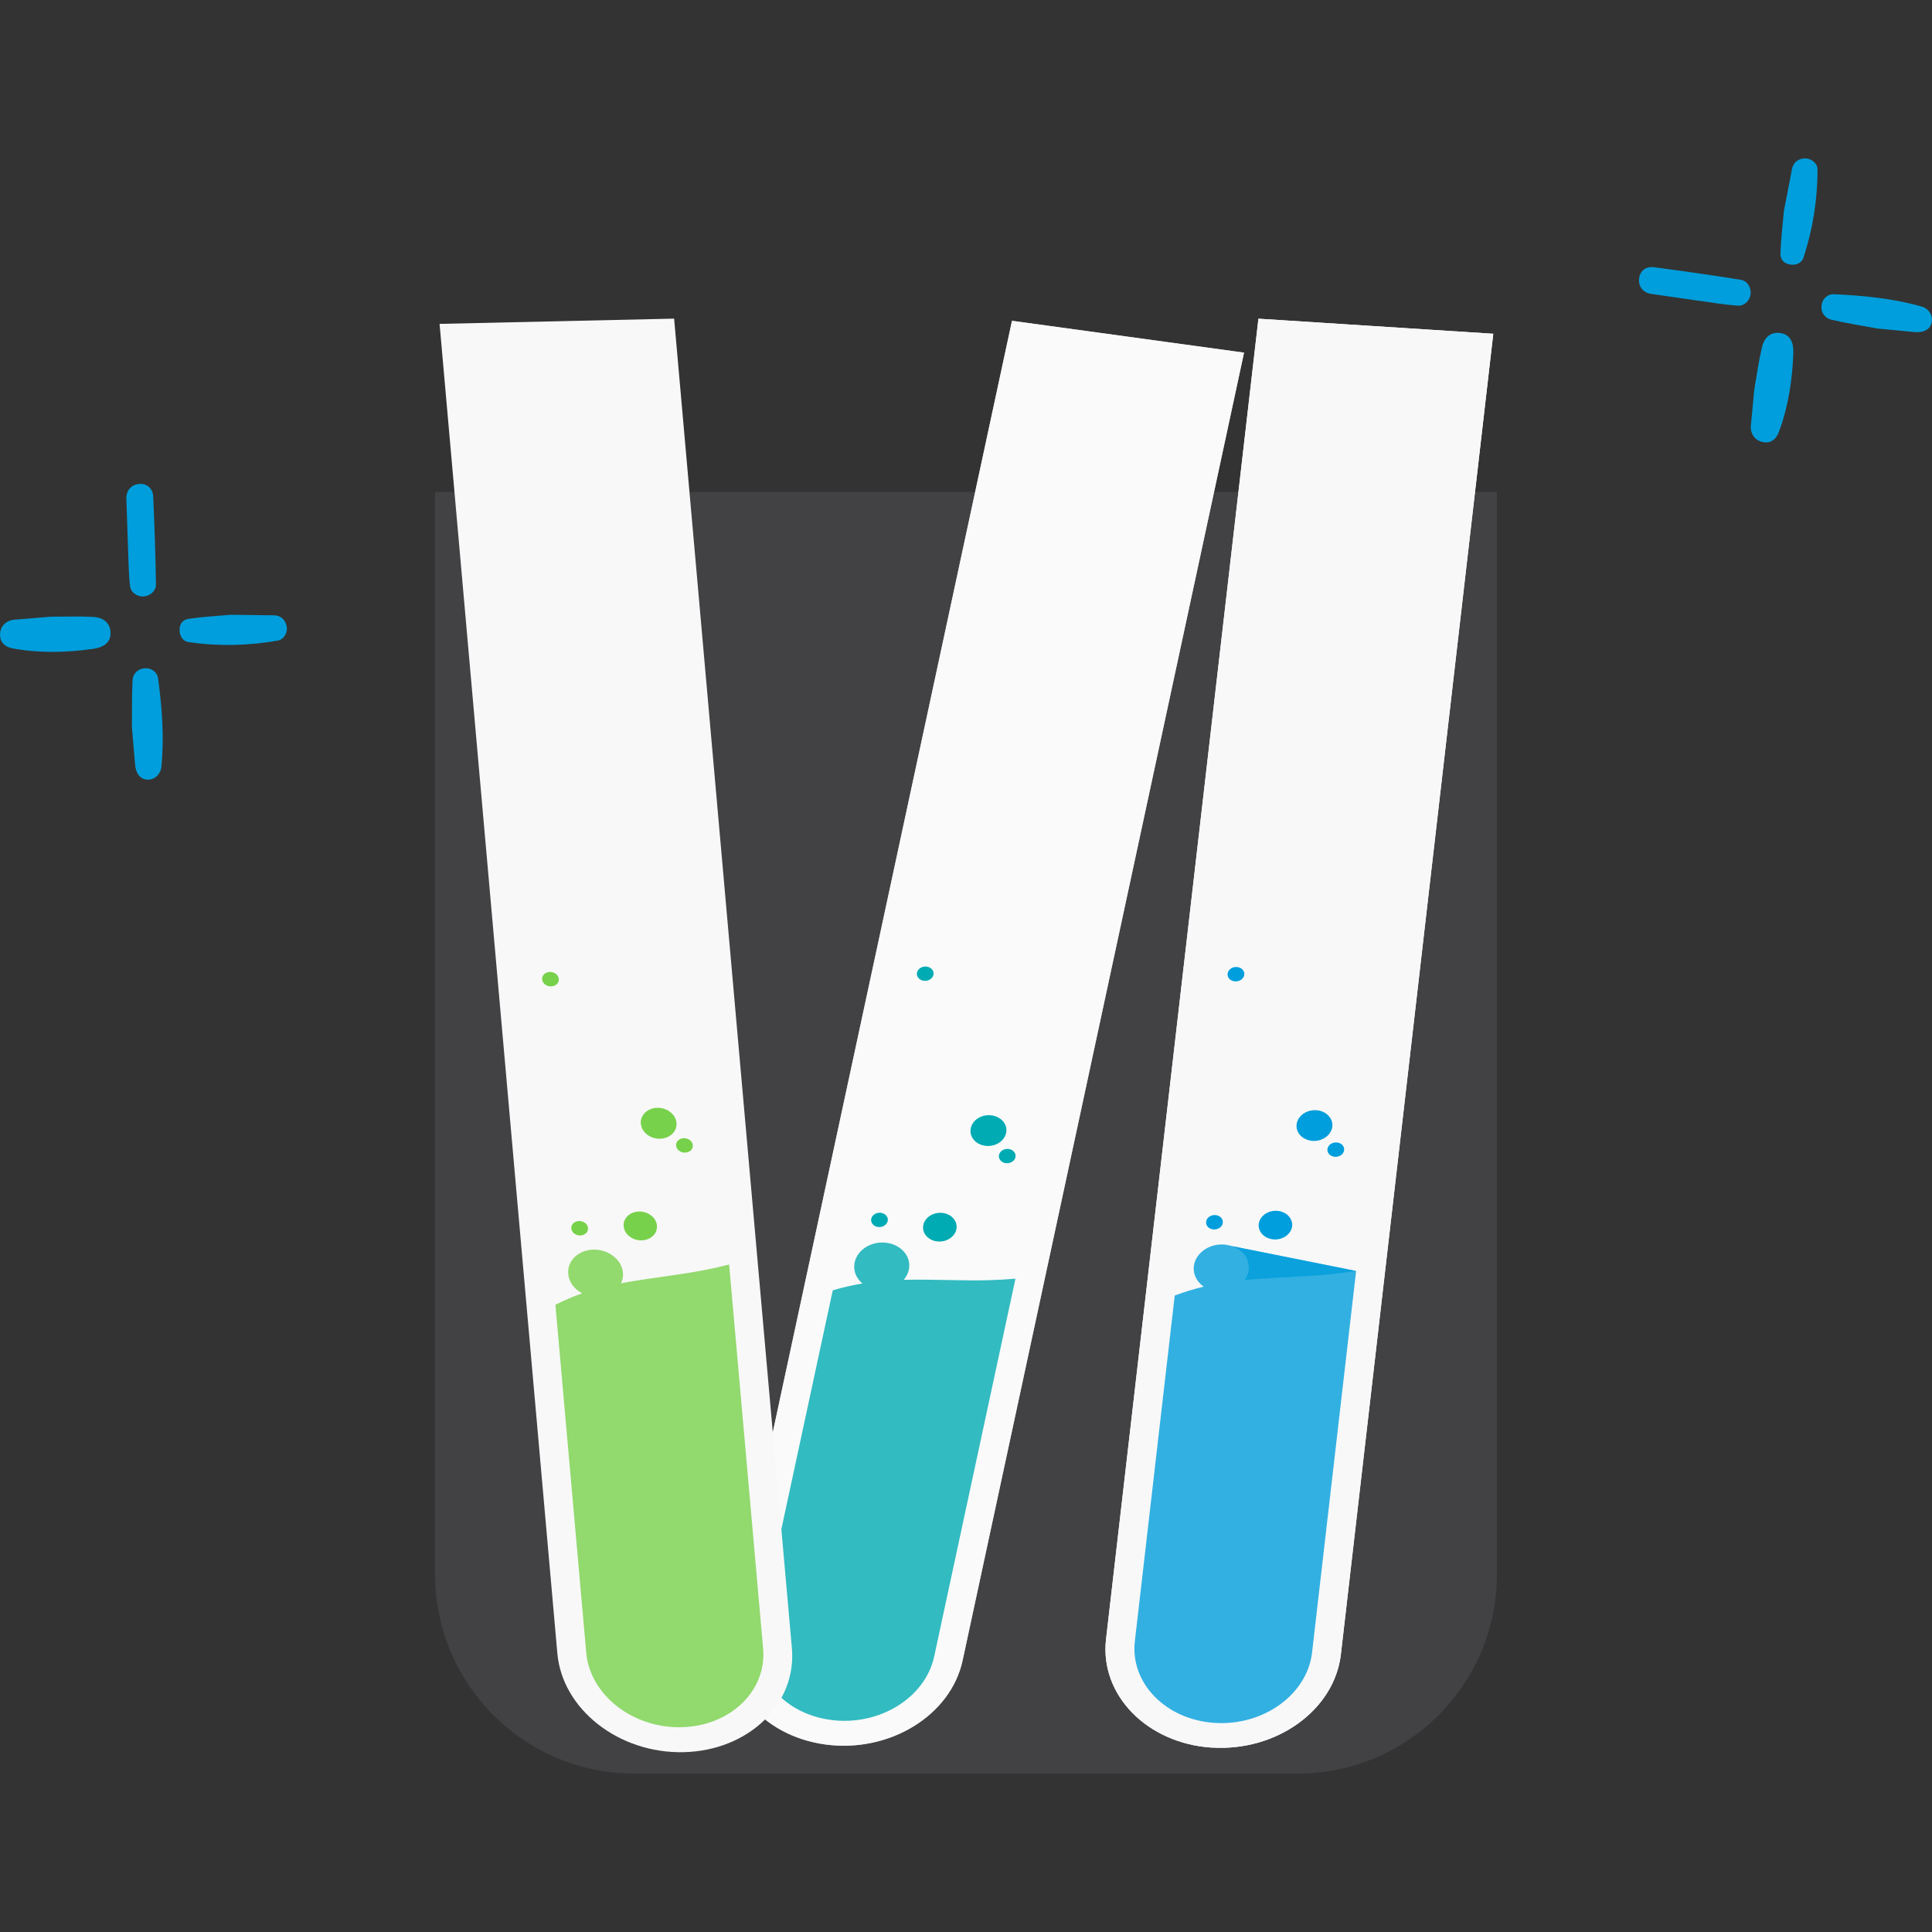 <?xml version="1.0" encoding="UTF-8"?><svg id="Ebene_1" xmlns="http://www.w3.org/2000/svg" viewBox="0 0 250 250"><rect x="0" y="0" width="250" height="250" fill="#333333" stroke="none"/><defs><style>.cls-1,.cls-2{fill:#f8f8f8;}.cls-3,.cls-4{fill:#00abb3;}.cls-5{fill:#fff;}.cls-6,.cls-7{fill:#009edc;}.cls-8,.cls-9{fill:#78d14b;}.cls-10{fill:#80808d;opacity:.2;}.cls-9,.cls-7,.cls-4{opacity:.8;}.cls-2{opacity:.7;}</style></defs><path class="cls-10" d="m56.3,63.66h137.4v140.07c0,14.22-11.55,25.77-25.77,25.77h-85.86c-14.22,0-25.77-11.55-25.77-25.77V63.66h0Z"/><path class="cls-5" d="m106.77,225.73h0c-8.29-1.14-13.77-7.84-12.24-14.98l36.42-169.24,30.03,4.12-36.42,169.24c-1.54,7.13-9.5,12-17.79,10.86Z"/><path class="cls-5" d="m119.48,158.5c.22-1.01,1.35-1.7,2.53-1.54s1.96,1.11,1.74,2.13c-.22,1.01-1.35,1.7-2.53,1.54-1.18-.16-1.96-1.11-1.74-2.13Z"/><path class="cls-5" d="m118.66,125.85c.11-.51.68-.85,1.26-.77.59.08.98.56.87,1.06-.11.51-.68.85-1.26.77-.59-.08-.98-.56-.87-1.06Z"/><path class="cls-5" d="m129.27,149.45c.11-.51.68-.85,1.26-.77.59.08.98.56.87,1.06-.11.51-.68.85-1.26.77-.59-.08-.98-.56-.87-1.06Z"/><path class="cls-5" d="m112.74,157.71c.11-.51.68-.85,1.26-.77.59.08.98.56.87,1.06s-.68.85-1.26.77c-.59-.08-.98-.56-.87-1.06Z"/><path class="cls-5" d="m127.83,165.66c-3.63.09-7.27-.15-10.89-.05.32-.37.55-.81.66-1.29.36-1.67-.92-3.23-2.86-3.5-1.94-.27-3.8.87-4.15,2.54-.22,1.04.19,2.05,1.01,2.72-1.31.22-2.59.52-3.84.88l-9.53,44.3c-1.16,5.37,2.98,10.44,9.23,11.29,6.24.86,12.26-2.82,13.42-8.19l10.52-48.9c-1.18.1-2.37.17-3.57.2Z"/><path class="cls-5" d="m125.62,145.98c.23-1.09,1.45-1.83,2.71-1.65s2.1,1.19,1.86,2.28-1.45,1.83-2.71,1.65c-1.26-.17-2.1-1.19-1.86-2.28Z"/><path class="cls-2" d="m106.77,225.73h0c-8.29-1.14-13.77-7.84-12.24-14.98l36.42-169.24,30.03,4.12-36.42,169.24c-1.54,7.13-9.5,12-17.79,10.86Z"/><path class="cls-3" d="m119.48,158.5c.22-1.01,1.35-1.7,2.53-1.54s1.96,1.11,1.74,2.13c-.22,1.01-1.35,1.7-2.53,1.54-1.18-.16-1.96-1.11-1.74-2.13Z"/><path class="cls-3" d="m118.66,125.85c.11-.51.68-.85,1.26-.77.59.08.98.56.87,1.06-.11.51-.68.85-1.26.77-.59-.08-.98-.56-.87-1.06Z"/><path class="cls-3" d="m129.27,149.45c.11-.51.68-.85,1.26-.77.59.08.98.56.87,1.06-.11.51-.68.85-1.26.77-.59-.08-.98-.56-.87-1.06Z"/><path class="cls-3" d="m112.74,157.71c.11-.51.68-.85,1.26-.77.59.08.98.56.87,1.06s-.68.85-1.26.77c-.59-.08-.98-.56-.87-1.06Z"/><path class="cls-4" d="m127.83,165.66c-3.63.09-7.27-.15-10.89-.05.32-.37.55-.81.66-1.29.36-1.67-.92-3.23-2.86-3.5-1.94-.27-3.8.87-4.15,2.54-.22,1.04.19,2.05,1.01,2.72-1.31.22-2.59.52-3.84.88l-9.53,44.3c-1.16,5.37,2.98,10.44,9.23,11.29,6.24.86,12.26-2.82,13.42-8.19l10.52-48.9c-1.18.1-2.37.17-3.57.2Z"/><path class="cls-3" d="m125.62,145.98c.23-1.09,1.45-1.83,2.71-1.65s2.1,1.19,1.86,2.28-1.45,1.83-2.71,1.65c-1.26-.17-2.1-1.19-1.86-2.28Z"/><path class="cls-5" d="m156.81,226.14h0c-8.39-.54-14.52-6.82-13.69-14.02l19.72-170.88,30.39,1.95-19.72,170.88c-.83,7.2-8.31,12.6-16.7,12.06Z"/><path class="cls-5" d="m162.88,158.39c.12-1.02,1.18-1.79,2.37-1.71,1.19.08,2.06.97,1.95,1.99-.12,1.02-1.18,1.79-2.37,1.71-1.19-.08-2.06-.97-1.95-1.99Z"/><path class="cls-5" d="m158.85,125.99c.06-.51.59-.9,1.19-.86.6.04,1.03.48.97,1-.06.51-.59.9-1.19.86-.6-.04-1.03-.48-.97-1Z"/><path class="cls-5" d="m171.77,148.69c.06-.51.59-.9,1.19-.86.6.04,1.03.48.97,1-.06.51-.59.9-1.19.86-.6-.04-1.03-.48-.97-1Z"/><path class="cls-5" d="m156.07,158.09c.06-.51.59-.9,1.19-.86.6.04,1.03.48.97,1s-.59.9-1.19.86c-.6-.04-1.03-.48-.97-1Z"/><path class="cls-5" d="m158.38,161.04c-1.96-.13-3.71,1.14-3.9,2.82-.12,1.05.4,2.02,1.28,2.63-1.29.31-2.53.7-3.75,1.15l-5.16,44.73c-.63,5.42,4.01,10.17,10.33,10.57,6.32.41,11.97-3.68,12.6-9.1l5.7-49.37"/><path class="cls-5" d="m175.47,164.46c-1.17.18-2.35.33-3.54.45-3.61.35-7.28.37-10.88.73.28-.39.47-.84.53-1.33.19-1.68-1.24-3.15-3.2-3.27"/><path class="cls-5" d="m167.78,145.5c.13-1.1,1.27-1.92,2.54-1.84s2.21,1.04,2.08,2.13-1.27,1.92-2.54,1.84c-1.28-.08-2.21-1.04-2.08-2.13Z"/><path class="cls-1" d="m156.81,226.14h0c-8.39-.54-14.52-6.82-13.69-14.02l19.72-170.88,30.39,1.95-19.72,170.88c-.83,7.2-8.31,12.6-16.7,12.06Z"/><path class="cls-6" d="m162.88,158.39c.12-1.02,1.18-1.79,2.37-1.71,1.19.08,2.06.97,1.95,1.99-.12,1.02-1.18,1.79-2.37,1.71-1.19-.08-2.06-.97-1.95-1.99Z"/><path class="cls-6" d="m158.85,125.99c.06-.51.59-.9,1.19-.86.6.04,1.03.48.97,1-.06.51-.59.9-1.19.86-.6-.04-1.03-.48-.97-1Z"/><path class="cls-6" d="m171.77,148.69c.06-.51.59-.9,1.19-.86.6.04,1.03.48.97,1-.06.51-.59.9-1.19.86-.6-.04-1.03-.48-.97-1Z"/><path class="cls-6" d="m156.07,158.09c.06-.51.59-.9,1.19-.86.6.04,1.03.48.97,1s-.59.9-1.19.86c-.6-.04-1.03-.48-.97-1Z"/><path class="cls-7" d="m158.38,161.04c-1.96-.13-3.71,1.14-3.9,2.82-.12,1.05.4,2.02,1.28,2.63-1.29.31-2.53.7-3.75,1.15l-5.16,44.73c-.63,5.42,4.01,10.17,10.33,10.57,6.32.41,11.97-3.68,12.6-9.1l5.7-49.37"/><path class="cls-7" d="m175.47,164.46c-1.17.18-2.35.33-3.54.45-3.61.35-7.28.37-10.88.73.28-.39.47-.84.53-1.33.19-1.68-1.24-3.15-3.2-3.27"/><path class="cls-6" d="m167.78,145.5c.13-1.1,1.27-1.92,2.54-1.84s2.21,1.04,2.08,2.13-1.27,1.92-2.54,1.84c-1.28-.08-2.21-1.04-2.08-2.13Z"/><path class="cls-1" d="m88.46,226.73h0c-8.38.19-15.7-5.54-16.34-12.79l-15.24-172.03,30.35-.68,15.24,172.03c.64,7.25-5.63,13.28-14.01,13.47Z"/><path class="cls-1" d="m80.7,158.68c-.09-1.03.8-1.89,1.99-1.91s2.23.79,2.32,1.82c.09,1.03-.8,1.89-1.99,1.91-1.19.03-2.23-.79-2.32-1.82Z"/><path class="cls-1" d="m70.15,126.73c-.05-.52.4-.94,1-.96.6-.01,1.12.39,1.16.91.05.52-.4.94-1,.96-.6.01-1.12-.39-1.16-.91Z"/><path class="cls-1" d="m87.49,148.24c-.05-.52.4-.94,1-.96.6-.01,1.12.39,1.16.91.05.52-.4.94-1,.96-.6.01-1.12-.39-1.16-.91Z"/><path class="cls-1" d="m73.93,158.96c-.05-.52.4-.94,1-.96.6-.01,1.12.39,1.16.91s-.4.94-1,.96c-.6.01-1.12-.39-1.16-.91Z"/><path class="cls-1" d="m90.94,164.39c-3.49.66-7.1,1-10.58,1.67.2-.42.3-.88.25-1.37-.15-1.69-1.86-3.03-3.81-2.99-1.96.04-3.42,1.45-3.27,3.15.09,1.06.8,1.98,1.8,2.51-1.21.42-2.35.92-3.46,1.47l3.99,45.03c.48,5.46,6.01,9.79,12.32,9.64,6.31-.14,11.05-4.7,10.57-10.16l-4.4-49.71c-1.12.28-2.25.54-3.4.75Z"/><path class="cls-1" d="m82.92,145.4c-.1-1.1.86-2.02,2.13-2.05s2.39.84,2.49,1.95c.1,1.1-.86,2.02-2.13,2.05-1.28.03-2.39-.84-2.49-1.95Z"/><path class="cls-8" d="m80.7,158.68c-.09-1.03.8-1.89,1.99-1.91s2.23.79,2.32,1.82c.09,1.03-.8,1.89-1.99,1.91-1.19.03-2.23-.79-2.32-1.82Z"/><path class="cls-8" d="m70.15,126.73c-.05-.52.4-.94,1-.96.6-.01,1.12.39,1.16.91.05.52-.4.94-1,.96-.6.01-1.12-.39-1.16-.91Z"/><path class="cls-8" d="m87.49,148.24c-.05-.52.4-.94,1-.96.6-.01,1.12.39,1.16.91.05.52-.4.94-1,.96-.6.01-1.12-.39-1.16-.91Z"/><path class="cls-8" d="m73.93,158.96c-.05-.52.4-.94,1-.96.6-.01,1.12.39,1.16.91s-.4.94-1,.96c-.6.01-1.12-.39-1.16-.91Z"/><path class="cls-9" d="m90.94,164.39c-3.49.66-7.1,1-10.58,1.67.2-.42.3-.88.25-1.37-.15-1.69-1.86-3.03-3.81-2.99-1.96.04-3.42,1.45-3.27,3.15.09,1.06.8,1.98,1.8,2.51-1.21.42-2.35.92-3.46,1.47l3.99,45.03c.48,5.46,6.01,9.79,12.32,9.64,6.31-.14,11.05-4.7,10.57-10.16l-4.4-49.71c-1.12.28-2.25.54-3.4.75Z"/><path class="cls-8" d="m82.92,145.4c-.1-1.1.86-2.02,2.13-2.05s2.39.84,2.49,1.95c.1,1.1-.86,2.02-2.13,2.05-1.28.03-2.39-.84-2.49-1.95Z"/><path class="cls-6" d="m227.01,50.34c.32-1.81.57-3.64.99-5.43.24-1.03.92-1.89,2.11-1.84,1.61.07,1.99,1.35,1.95,2.59-.13,3.49-.64,6.93-1.87,10.22-.28.75-.82,1.44-1.8,1.36-1.24-.1-1.86-1.02-1.84-2.04"/><path class="cls-6" d="m213.58,38.02c-1.08-.21-1.69-1.09-1.44-2.22.19-.86.96-1.35,1.82-1.23,3.78.5,7.56,1.03,11.32,1.64.87.14,1.33,1.05,1.25,1.84-.08.79-.77,1.55-1.62,1.5-1.8-.11-3.58-.44-5.37-.67"/><path class="cls-6" d="m242.92,42.51c-1.98-.37-3.98-.68-5.94-1.14-.84-.19-1.36-.93-1.28-1.8.08-.88.77-1.54,1.61-1.5,3.83.18,7.65.54,11.36,1.6.83.23,1.4,1.03,1.32,1.83-.12,1.22-1.17,1.56-2.24,1.47"/><path class="cls-6" d="m231.87,21.94c.14-.91.83-1.43,1.7-1.44.9,0,1.63.68,1.62,1.48-.01,3.87-.61,7.68-1.82,11.36-.25.75-1.07,1.1-2.02.82-.75-.22-.98-.84-.96-1.37.06-1.82.28-3.63.44-5.45"/><path class="cls-6" d="m6.58,79.8c1.84,0,3.68-.07,5.52.03,1.06.06,2.02.58,2.18,1.76.21,1.59-.98,2.2-2.21,2.37-3.46.49-6.94.58-10.39-.05-.78-.14-1.56-.56-1.66-1.54-.12-1.24.68-2.01,1.69-2.17"/><path class="cls-6" d="m16.35,64.43c.02-1.1.78-1.85,1.94-1.81.89.04,1.49.71,1.53,1.58.17,3.81.31,7.62.36,11.43.01.88-.8,1.49-1.59,1.55-.79.06-1.66-.48-1.76-1.33-.21-1.79-.2-3.6-.28-5.4"/><path class="cls-6" d="m17.07,94.1c.02-2.02-.02-4.04.08-6.05.04-.86.68-1.5,1.55-1.58.88-.07,1.65.49,1.76,1.32.5,3.8.81,7.63.42,11.47-.09.85-.77,1.56-1.57,1.62-1.22.09-1.74-.88-1.83-1.95"/><path class="cls-6" d="m35.38,79.62c.92-.02,1.55.56,1.71,1.42.17.89-.39,1.72-1.17,1.86-3.82.66-7.67.75-11.51.19-.78-.11-1.27-.86-1.16-1.84.09-.78.66-1.11,1.18-1.18,1.8-.26,3.62-.36,5.44-.52"/></svg>
